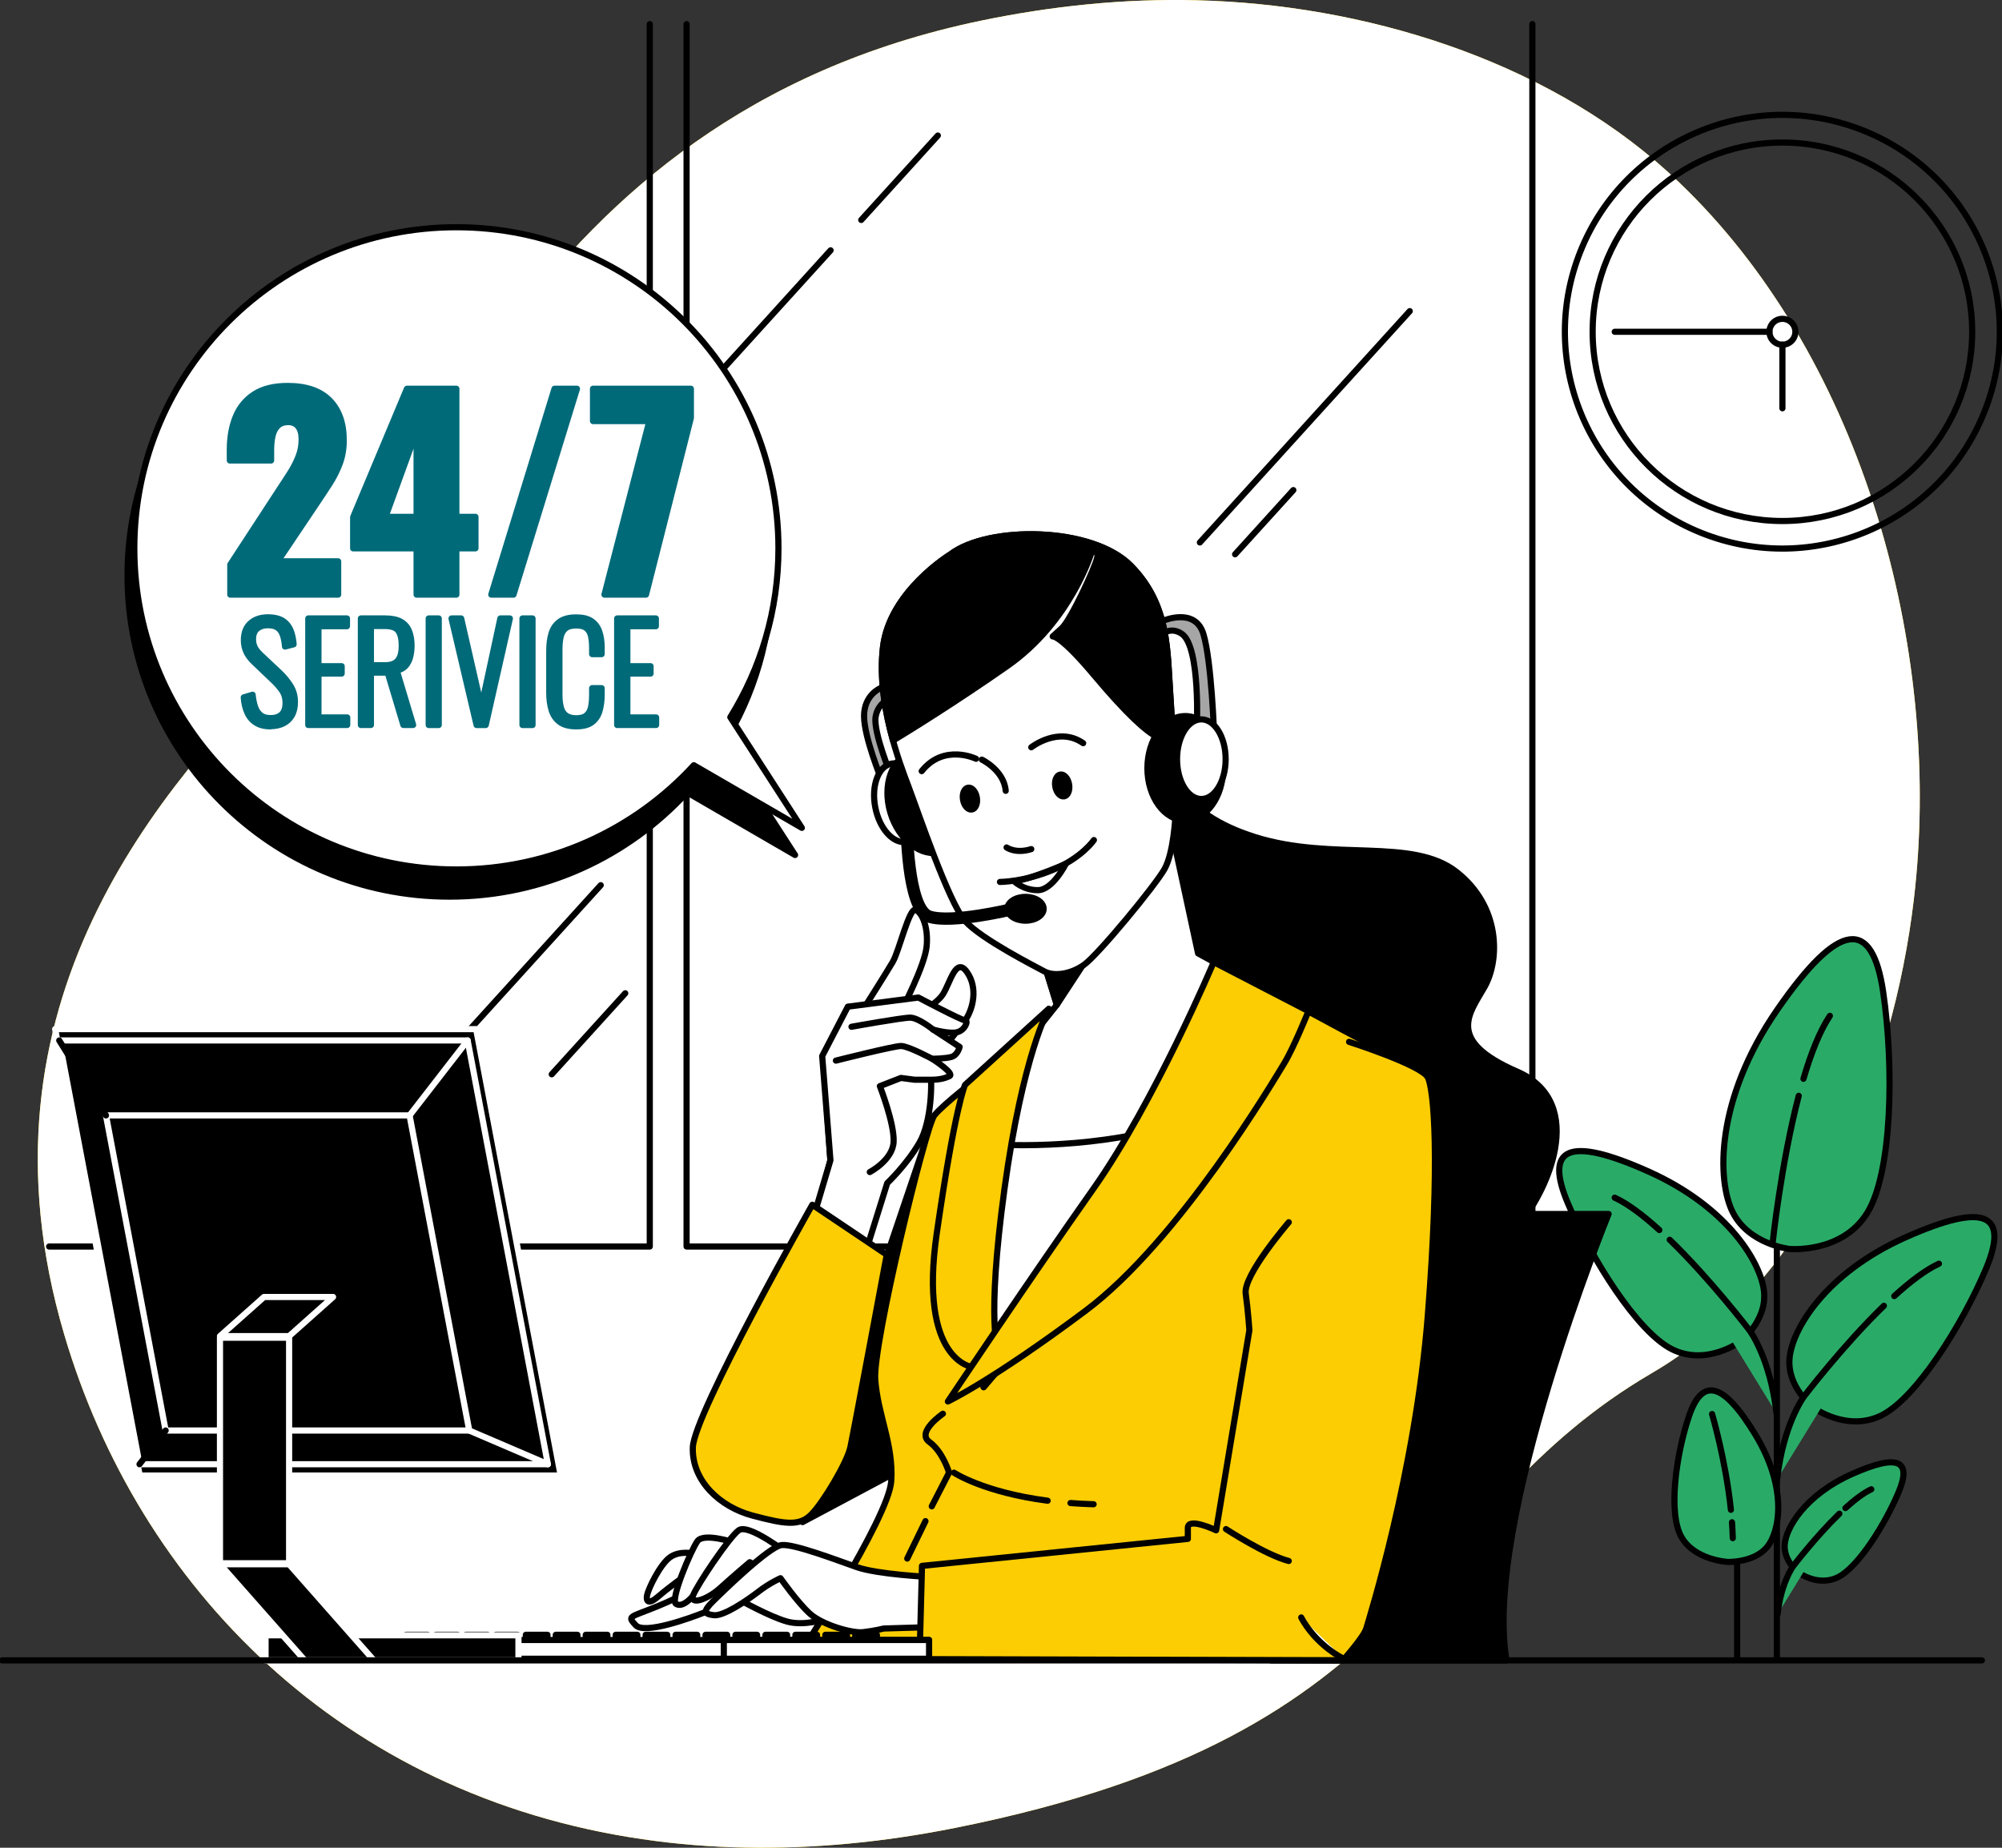 <svg width="325" height="300" viewBox="0 0 325 300" fill="none" xmlns="http://www.w3.org/2000/svg">
<rect x="0" y="0" width="325" height="300" fill="#333333" stroke="none"/>
<g clip-path="url(#clip0_42_155)">
<path d="M310.692 146.002C307.317 174.527 294.256 207.696 268.169 222.927C228.76 245.951 232.057 281.368 155.135 296.761C143.144 299.164 131.76 300.176 121.03 299.972C115.261 299.866 109.674 299.403 104.292 298.609C55.401 291.485 22.501 257.6 10.433 216.689C-5.453 162.885 26.263 127.658 47.292 106.44C68.307 85.215 83.707 19.089 159.207 3.365C170.718 0.97 182.49 -0.253 194.262 0.042C221.124 0.703 250.423 9.499 270.698 27.857C272.22 29.234 273.699 30.667 275.144 32.143C303.323 60.991 315.299 107.115 310.692 146.002Z" fill="#FBCD02"/>
<path d="M310.692 146.002C307.317 174.527 294.256 207.696 268.169 222.927C228.76 245.951 232.057 281.368 155.135 296.761C143.144 299.164 131.76 300.176 121.03 299.972C115.261 299.866 109.674 299.403 104.292 298.609C55.401 291.485 22.501 257.6 10.433 216.689C-5.453 162.885 26.263 127.658 47.292 106.44C68.307 85.215 83.707 19.089 159.207 3.365C170.718 0.97 182.49 -0.253 194.262 0.042C221.124 0.703 250.423 9.499 270.698 27.857C272.22 29.234 273.699 30.667 275.144 32.143C303.323 60.991 315.299 107.115 310.692 146.002Z" fill="white"/>
<path d="M288.451 269.058V189.773" stroke="black" stroke-linecap="round" stroke-linejoin="round"/>
<path d="M282.005 269.058V229.742" stroke="black" stroke-linecap="round" stroke-linejoin="round"/>
<path d="M290.466 202.777C290.466 202.777 283.971 202.033 281.329 196.904C278.687 191.775 278.412 178.546 288.529 163.918C298.645 149.29 303.95 149.101 305.711 161.065C307.472 173.03 307.219 190.405 303.083 196.988C298.941 203.571 290.473 202.777 290.473 202.777H290.466Z" fill="#29AB67" stroke="black" stroke-linecap="round" stroke-linejoin="round"/>
<path d="M292.77 175.152C293.967 171.077 295.398 167.41 297.06 164.93L292.77 175.152Z" fill="#29AB67"/>
<path d="M292.77 175.152C293.967 171.077 295.398 167.41 297.06 164.93" stroke="black" stroke-linecap="round" stroke-linejoin="round"/>
<path d="M287.761 201.857C287.761 201.857 289.099 189.063 292.002 177.913L287.761 201.857Z" fill="#29AB67"/>
<path d="M287.761 201.857C287.761 201.857 289.099 189.063 292.002 177.913" stroke="black" stroke-linecap="round" stroke-linejoin="round"/>
<path d="M294.334 228.506C294.334 228.506 290.163 225.281 290.501 220.644C290.832 216.007 296.194 206.768 309.311 200.909C322.429 195.049 326.162 197.129 322.351 206.115C318.54 215.101 311.079 226.974 305.458 229.785C299.836 232.595 294.334 228.513 294.334 228.513V228.506Z" fill="#29AB67" stroke="black" stroke-linecap="round" stroke-linejoin="round"/>
<path d="M307.515 210.429C310.051 208.117 312.573 206.185 314.764 205.173L307.515 210.429Z" fill="#29AB67"/>
<path d="M307.515 210.429C310.051 208.117 312.573 206.185 314.764 205.173" stroke="black" stroke-linecap="round" stroke-linejoin="round"/>
<path d="M305.824 212.009C299.138 218.487 292.847 226.742 292.847 226.742C292.847 226.742 289.487 231.246 288.487 240.211" fill="#29AB67"/>
<path d="M305.824 212.009C299.138 218.487 292.847 226.742 292.847 226.742C292.847 226.742 289.487 231.246 288.487 240.211" stroke="black" stroke-linecap="round" stroke-linejoin="round"/>
<path d="M291.946 255.323C291.946 255.323 289.529 253.454 289.726 250.77C289.917 248.086 293.023 242.733 300.625 239.332C308.226 235.939 310.389 237.14 308.184 242.346C305.979 247.552 301.653 254.431 298.399 256.061C295.144 257.691 291.953 255.323 291.953 255.323H291.946Z" fill="#29AB67" stroke="black" stroke-linecap="round" stroke-linejoin="round"/>
<path d="M299.582 244.848C301.055 243.513 302.513 242.389 303.781 241.798L299.582 244.848Z" fill="#29AB67"/>
<path d="M299.582 244.848C301.055 243.513 302.513 242.389 303.781 241.798" stroke="black" stroke-linecap="round" stroke-linejoin="round"/>
<path d="M298.603 245.761C294.728 249.513 291.086 254.297 291.086 254.297C291.086 254.297 289.142 256.911 288.564 262.103" fill="#29AB67"/>
<path d="M298.603 245.761C294.728 249.513 291.086 254.297 291.086 254.297C291.086 254.297 289.142 256.911 288.564 262.103" stroke="black" stroke-linecap="round" stroke-linejoin="round"/>
<path d="M282.555 217.784C282.555 217.784 286.725 214.56 286.387 209.923C286.056 205.286 280.695 196.047 267.577 190.187C254.46 184.328 250.726 186.407 254.537 195.393C258.349 204.379 265.809 216.253 271.431 219.063C277.053 221.873 282.555 217.791 282.555 217.791V217.784Z" fill="#29AB67" stroke="black" stroke-linecap="round" stroke-linejoin="round"/>
<path d="M269.374 199.707C266.838 197.396 264.316 195.464 262.125 194.452L269.374 199.707Z" fill="#29AB67"/>
<path d="M269.374 199.707C266.838 197.396 264.316 195.464 262.125 194.452" stroke="black" stroke-linecap="round" stroke-linejoin="round"/>
<path d="M271.058 201.288C277.743 207.766 284.034 216.021 284.034 216.021C284.034 216.021 287.395 220.524 288.395 229.489" fill="#29AB67"/>
<path d="M271.058 201.288C277.743 207.766 284.034 216.021 284.034 216.021C284.034 216.021 287.395 220.524 288.395 229.489" stroke="black" stroke-linecap="round" stroke-linejoin="round"/>
<path d="M280.512 253.595C280.512 253.595 284.732 253.728 286.845 251.192C288.959 248.656 290.227 241.581 284.943 232.897C279.666 224.22 276.285 223.686 274.178 229.96C272.065 236.234 270.797 245.585 272.91 249.457C275.024 253.328 280.512 253.595 280.512 253.595Z" fill="#29AB67" stroke="black" stroke-linecap="round" stroke-linejoin="round"/>
<path d="M281.167 247.152C281.23 248.016 281.273 248.873 281.294 249.731L281.167 247.152Z" fill="#29AB67"/>
<path d="M281.167 247.152C281.23 248.016 281.273 248.873 281.294 249.731" stroke="black" stroke-linecap="round" stroke-linejoin="round"/>
<path d="M277.933 229.581C277.933 229.581 280.145 237.056 280.991 245.129L277.933 229.581Z" fill="#29AB67"/>
<path d="M277.933 229.581C277.933 229.581 280.145 237.056 280.991 245.129" stroke="black" stroke-linecap="round" stroke-linejoin="round"/>
<path d="M7.975 202.384H105.483V3.913" stroke="black" stroke-linecap="round" stroke-linejoin="round"/>
<path d="M208.964 202.384H111.457V3.913" stroke="black" stroke-linecap="round" stroke-linejoin="round"/>
<path d="M151.253 202.384H248.761V3.913" stroke="black" stroke-linecap="round" stroke-linejoin="round"/>
<path d="M228.859 50.515L194.783 88.075" stroke="black" stroke-linecap="round" stroke-linejoin="round"/>
<path d="M209.958 79.574L200.503 89.993" stroke="black" stroke-linecap="round" stroke-linejoin="round"/>
<path d="M134.838 40.644L116.43 60.934" stroke="black" stroke-linecap="round" stroke-linejoin="round"/>
<path d="M139.812 35.712L152.246 22.005" stroke="black" stroke-linecap="round" stroke-linejoin="round"/>
<path d="M101.502 161.269L89.568 174.422" stroke="black" stroke-linecap="round" stroke-linejoin="round"/>
<path d="M97.522 143.719L75.387 168.119" stroke="black" stroke-linecap="round" stroke-linejoin="round"/>
<path d="M322.117 66.923C329.353 48.872 320.546 28.389 302.446 21.173C284.346 13.957 263.807 22.74 256.571 40.791C249.335 58.842 258.143 79.325 276.243 86.541C294.342 93.757 314.881 84.974 322.117 66.923Z" stroke="black" stroke-linecap="round" stroke-linejoin="round"/>
<path d="M289.353 84.59C306.367 84.59 320.16 70.835 320.16 53.867C320.16 36.898 306.367 23.143 289.353 23.143C272.339 23.143 258.546 36.898 258.546 53.867C258.546 70.835 272.339 84.59 289.353 84.59Z" stroke="black" stroke-linecap="round" stroke-linejoin="round"/>
<path d="M289.353 55.967C290.516 55.967 291.459 55.027 291.459 53.867C291.459 52.706 290.516 51.766 289.353 51.766C288.19 51.766 287.247 52.706 287.247 53.867C287.247 55.027 288.19 55.967 289.353 55.967Z" stroke="black" stroke-linecap="round" stroke-linejoin="round"/>
<path d="M289.353 55.96V66.288" stroke="black" stroke-linecap="round" stroke-linejoin="round"/>
<path d="M287.247 53.867H262.132" stroke="black" stroke-linecap="round" stroke-linejoin="round"/>
<path d="M129.062 138.815L117.452 120.85C122.397 112.883 125.264 103.496 125.264 93.436C125.264 64.637 101.854 41.297 72.985 41.297C44.115 41.297 20.705 64.637 20.705 93.436C20.705 122.234 44.115 145.574 72.985 145.574C88.244 145.574 101.974 139.054 111.534 128.649L129.069 138.815H129.062Z" fill="black" stroke="black" stroke-linecap="round" stroke-linejoin="round"/>
<path d="M130.168 134.41L118.558 116.445C123.503 108.478 126.371 99.091 126.371 89.03C126.371 60.232 102.96 36.892 74.091 36.892C45.221 36.892 21.804 60.232 21.804 89.03C21.804 117.829 45.214 141.169 74.084 141.169C89.343 141.169 103.073 134.649 112.633 124.243L130.168 134.41Z" fill="white" stroke="black" stroke-linecap="round" stroke-linejoin="round"/>
<path d="M37.387 96.541V91.672L45.411 79.377C46.017 78.471 46.588 77.593 47.13 76.735C47.666 75.885 48.109 75.014 48.455 74.136C48.8 73.258 48.969 72.337 48.969 71.375C48.969 70.412 48.779 69.695 48.391 69.232C48.004 68.761 47.482 68.529 46.82 68.529C46.073 68.529 45.496 68.733 45.08 69.147C44.664 69.562 44.383 70.11 44.235 70.799C44.08 71.487 44.009 72.26 44.009 73.11V74.761H37.31V72.984C37.31 71.002 37.627 69.239 38.261 67.679C38.895 66.126 39.902 64.904 41.283 64.005C42.664 63.112 44.467 62.663 46.7 62.663C49.709 62.663 51.977 63.443 53.506 64.995C55.034 66.548 55.802 68.719 55.802 71.494C55.802 72.843 55.591 74.094 55.161 75.246C54.731 76.398 54.168 77.522 53.463 78.611C52.759 79.7 52.005 80.831 51.209 82.019L45.087 91.138H54.894V96.541H37.394H37.387Z" fill="#006A79" stroke="#006A79" stroke-linecap="round" stroke-linejoin="round"/>
<path d="M67.631 96.541V89.03H57.331V83.958L66.06 63.119H74.084V83.916H77.183V89.03H74.084V96.541H67.631ZM62.58 83.916H67.631V70.012L62.58 83.916Z" fill="#006A79" stroke="#006A79" stroke-linecap="round" stroke-linejoin="round"/>
<path d="M79.755 96.541L90.019 63.119H93.661L83.362 96.541H79.762H79.755Z" fill="#006A79" stroke="#006A79" stroke-linecap="round" stroke-linejoin="round"/>
<path d="M98.128 96.541L105.412 68.361H96.268V63.119H112.154V67.862L104.87 96.541H98.128Z" fill="#006A79" stroke="#006A79" stroke-linecap="round" stroke-linejoin="round"/>
<path d="M43.897 117.927C42.953 117.927 42.17 117.731 41.551 117.337C40.931 116.944 40.459 116.396 40.149 115.693C39.832 114.991 39.641 114.169 39.571 113.227L41.008 112.799C41.079 113.508 41.205 114.155 41.396 114.731C41.579 115.307 41.875 115.763 42.276 116.094C42.678 116.431 43.227 116.592 43.925 116.592C44.693 116.592 45.298 116.396 45.721 115.995C46.151 115.595 46.362 114.963 46.362 114.091C46.362 113.34 46.172 112.679 45.792 112.117C45.411 111.555 44.897 110.965 44.242 110.354L41.177 107.431C40.635 106.904 40.233 106.363 39.98 105.794C39.726 105.232 39.592 104.614 39.592 103.946C39.592 102.752 39.951 101.831 40.663 101.192C41.374 100.553 42.325 100.229 43.509 100.229C44.122 100.229 44.678 100.307 45.172 100.461C45.665 100.616 46.087 100.869 46.433 101.22C46.785 101.571 47.06 102.021 47.257 102.576C47.454 103.131 47.595 103.806 47.666 104.607L46.271 104.972C46.214 104.248 46.094 103.623 45.918 103.103C45.742 102.583 45.461 102.19 45.08 101.916C44.7 101.649 44.178 101.508 43.509 101.508C42.797 101.508 42.213 101.691 41.755 102.063C41.297 102.436 41.072 103.012 41.072 103.792C41.072 104.262 41.163 104.691 41.339 105.07C41.515 105.457 41.832 105.864 42.29 106.307L45.355 109.187C46.038 109.827 46.63 110.543 47.13 111.323C47.63 112.11 47.877 112.988 47.877 113.972C47.877 114.843 47.708 115.567 47.377 116.15C47.038 116.733 46.574 117.169 45.975 117.464C45.376 117.752 44.685 117.899 43.897 117.899V117.927Z" fill="#006A79" stroke="#006A79" stroke-linecap="round" stroke-linejoin="round"/>
<path d="M50.047 117.71V100.412H56.324V101.67H51.695V108.162H55.464V109.356H51.695V116.487H56.366V117.703H50.047V117.71Z" fill="#006A79" stroke="#006A79" stroke-linecap="round" stroke-linejoin="round"/>
<path d="M58.585 117.71V100.412H62.502C63.587 100.412 64.439 100.588 65.059 100.932C65.679 101.283 66.123 101.789 66.398 102.45C66.665 103.11 66.806 103.897 66.806 104.81C66.806 105.45 66.736 106.054 66.595 106.623C66.454 107.192 66.207 107.677 65.869 108.077C65.524 108.478 65.038 108.738 64.411 108.864L67.067 117.703H65.482L62.932 109.201H60.212V117.703H58.585V117.71ZM60.212 108.014H62.417C63.143 108.014 63.707 107.895 64.108 107.649C64.51 107.41 64.791 107.051 64.968 106.581C65.144 106.11 65.221 105.52 65.221 104.81C65.221 103.742 65.038 102.948 64.665 102.421C64.291 101.895 63.559 101.635 62.46 101.635H60.212V108.021V108.014Z" fill="#006A79" stroke="#006A79" stroke-linecap="round" stroke-linejoin="round"/>
<path d="M69.596 117.71V100.412H71.224V117.71H69.596Z" fill="#006A79" stroke="#006A79" stroke-linecap="round" stroke-linejoin="round"/>
<path d="M77.367 117.71L73.302 100.412H74.866L78.141 114.745L81.227 100.412H82.77L78.853 117.71H77.374H77.367Z" fill="#006A79" stroke="#006A79" stroke-linecap="round" stroke-linejoin="round"/>
<path d="M84.82 117.71V100.412H86.447V117.71H84.82Z" fill="#006A79" stroke="#006A79" stroke-linecap="round" stroke-linejoin="round"/>
<path d="M93.556 117.927C92.386 117.927 91.484 117.689 90.85 117.204C90.216 116.719 89.773 116.066 89.533 115.251C89.294 114.429 89.167 113.522 89.167 112.525V105.646C89.167 104.578 89.294 103.637 89.54 102.829C89.787 102.014 90.238 101.382 90.879 100.925C91.52 100.468 92.414 100.244 93.556 100.244C94.598 100.244 95.415 100.44 96.007 100.841C96.599 101.241 97.022 101.803 97.282 102.541C97.536 103.272 97.67 104.143 97.67 105.155V106.201H96.127V105.197C96.127 104.445 96.064 103.792 95.944 103.251C95.824 102.71 95.578 102.288 95.204 101.993C94.831 101.691 94.281 101.543 93.556 101.543C92.788 101.543 92.203 101.705 91.809 102.021C91.414 102.344 91.153 102.794 91.019 103.377C90.886 103.96 90.815 104.635 90.815 105.407V112.777C90.815 113.635 90.9 114.344 91.062 114.913C91.224 115.482 91.506 115.911 91.907 116.192C92.309 116.48 92.858 116.621 93.556 116.621C94.253 116.621 94.831 116.466 95.204 116.15C95.578 115.834 95.824 115.398 95.944 114.836C96.064 114.274 96.127 113.614 96.127 112.862V111.731H97.67V112.756C97.67 113.768 97.55 114.667 97.318 115.447C97.085 116.227 96.669 116.838 96.078 117.274C95.486 117.71 94.648 117.927 93.563 117.927H93.556Z" fill="#006A79" stroke="#006A79" stroke-linecap="round" stroke-linejoin="round"/>
<path d="M100.192 117.71V100.412H106.469V101.67H101.84V108.162H105.609V109.356H101.84V116.487H106.511V117.703H100.192V117.71Z" fill="#006A79" stroke="#006A79" stroke-linecap="round" stroke-linejoin="round"/>
<path d="M223.399 197.101H261.138C261.138 197.101 240.737 247.202 244.562 269.579H206.308C206.308 269.579 213.452 212.361 223.392 197.101H223.399Z" fill="black" stroke="black" stroke-linecap="round" stroke-linejoin="round"/>
<path d="M190.753 125.178C190.753 125.178 191.134 131.958 203.786 135.92C216.446 139.876 229.289 135.92 236.467 141.576C243.646 147.232 243.456 155.895 241.004 160.23C238.553 164.564 234.579 168.899 246.295 173.986C258.011 179.073 251.015 193.96 246.105 199.419C241.195 204.885 232.691 207.52 223.244 205.637C213.797 203.754 202.652 180.956 190.563 168.899C178.474 156.843 176.995 134.586 184.709 128.206C192.416 121.827 190.753 125.192 190.753 125.192V125.178Z" fill="black" stroke="black" stroke-linecap="round" stroke-linejoin="round"/>
<path d="M188.802 100.792C188.802 100.792 194.015 98.522 195.354 102.927C196.692 107.333 197.094 119.325 197.094 119.325L194.283 118.658C194.283 118.658 194.952 105.056 191.874 102.927C188.802 100.792 186.393 105.597 186.393 105.597L188.802 100.799V100.792Z" fill="#A6A6A6" stroke="black" stroke-linecap="round" stroke-linejoin="round"/>
<path d="M130.287 247.124L148.097 237.625C148.097 237.625 146.864 218.986 147.04 218.283C147.216 217.581 151.676 181.11 151.676 181.11L139.453 217.23L130.287 247.124Z" fill="black" stroke="black" stroke-linecap="round" stroke-linejoin="round"/>
<path d="M209.014 162.386C209.014 162.386 226.598 171.948 228.993 172.946C231.388 173.944 229.993 186.098 229.993 194.066C229.993 202.033 218.003 269.382 218.003 269.382H129.294C129.294 269.382 144.279 246.471 144.68 240.492C145.082 234.513 142.482 229.735 142.081 223.953C141.679 218.171 150.274 182.909 151.669 181.11C153.07 179.318 159.059 174.731 159.059 174.731L180.235 156.197L190.028 154.005L209.007 162.372L209.014 162.386Z" fill="#FBCD02" stroke="black" stroke-linecap="round" stroke-linejoin="round"/>
<path d="M150.238 246.97L147.28 253.047" stroke="black" stroke-linecap="round" stroke-linejoin="round"/>
<path d="M153.07 229.532C153.07 229.532 148.674 232.518 150.872 234.113C153.07 235.707 154.071 239.094 154.071 239.094L151.26 244.567" stroke="black" stroke-linecap="round" stroke-linejoin="round"/>
<path d="M173.782 244.033C174.973 244.124 176.227 244.188 177.537 244.23" stroke="black" stroke-linecap="round" stroke-linejoin="round"/>
<path d="M154.867 239.101C154.867 239.101 159.643 242.291 170.07 243.654" stroke="black" stroke-linecap="round" stroke-linejoin="round"/>
<path d="M142.947 111.724C142.947 111.724 140.27 112.792 140.27 116.255C140.27 119.719 143.081 126.52 143.081 126.52L144.687 125.986C144.687 125.986 141.749 118.918 142.144 116.389C142.546 113.852 144.955 113.192 144.955 113.192L144.419 111.457L142.947 111.724Z" fill="#A6A6A6" stroke="black" stroke-linecap="round" stroke-linejoin="round"/>
<path d="M149.83 129.576C150.513 133.082 149.33 136.258 147.188 136.672C145.046 137.087 142.764 134.578 142.088 131.073C141.404 127.567 142.588 124.391 144.729 123.977C146.871 123.562 149.154 126.07 149.83 129.576Z" fill="white" stroke="black" stroke-linecap="round" stroke-linejoin="round"/>
<path d="M156.332 128.452C157.664 132.934 156.107 137.347 152.852 138.316C149.597 139.279 145.878 136.426 144.539 131.944C143.208 127.461 144.765 123.049 148.019 122.08C151.274 121.117 154.994 123.97 156.332 128.452Z" fill="black" stroke="black" stroke-linecap="round" stroke-linejoin="round"/>
<path d="M168.4 152.888L171.563 163.145L161.158 176.213L159.432 186.309C159.432 186.309 157.706 215.122 158.692 219.555C159.679 223.988 159.679 225.218 159.679 225.218C159.679 225.218 181.158 200.347 191.775 185.08C202.391 169.813 204.864 160.454 204.864 160.454L194.494 154.792L189.556 131.888L168.4 152.888Z" fill="white" stroke="black" stroke-linecap="round" stroke-linejoin="round"/>
<path d="M184.793 142.96L171.563 163.145L167.872 151.265L184.793 142.96Z" fill="black" stroke="black" stroke-linecap="round" stroke-linejoin="round"/>
<path d="M159.531 185.733L159.432 186.309C159.432 186.309 157.706 215.122 158.692 219.555C159.679 223.988 159.679 225.218 159.679 225.218C159.679 225.218 181.158 200.347 191.775 185.08C192.606 183.885 193.381 182.726 194.121 181.602C180.827 186.14 167.273 186.218 159.531 185.733Z" fill="white" stroke="black" stroke-linecap="round" stroke-linejoin="round"/>
<path d="M154.31 89.993C154.31 89.993 144.419 95.993 143.349 105.056C142.278 114.119 146.026 123.857 147.491 127.721C148.963 131.585 154.043 146.656 156.713 149.586C159.383 152.515 168.076 156.92 169.548 157.721C171.021 158.522 173.691 158.255 175.966 156.653C178.242 155.052 187.597 143.719 189.07 141.056C190.542 138.386 190.81 132.52 190.81 132.52C190.81 132.52 190.542 120.787 190.007 113.185C189.471 105.583 189.873 98.248 183.589 91.855C177.305 85.454 160.461 85.321 154.31 89.986V89.993Z" fill="white" stroke="black" stroke-linecap="round" stroke-linejoin="round"/>
<path d="M190.007 113.192C189.471 105.59 189.873 98.262 183.589 91.862C177.305 85.461 160.461 85.328 154.31 89.993C154.31 89.993 144.419 95.993 143.349 105.056C142.729 110.325 143.729 115.806 144.969 120.246C147.244 118.869 154.916 114.155 163.539 108.126C173.832 100.925 177.178 89.726 177.178 89.726C177.178 89.726 178.383 89.058 178.115 90.527C177.847 91.995 173.839 100.658 172.366 101.993L170.894 103.328C170.894 103.328 172.099 103.061 177.58 109.595C183.06 116.129 186.139 118.792 187.738 119.592C188.238 119.838 189.225 120.014 190.394 120.112C190.288 117.717 190.162 115.3 190.014 113.192H190.007Z" fill="black" stroke="black" stroke-linecap="round" stroke-linejoin="round"/>
<path d="M173.55 127.328C173.726 128.304 173.36 129.19 172.747 129.295C172.127 129.4 171.486 128.698 171.317 127.721C171.141 126.745 171.507 125.86 172.12 125.754C172.733 125.649 173.381 126.351 173.55 127.328Z" fill="black" stroke="black" stroke-linecap="round" stroke-linejoin="round"/>
<path d="M158.573 129.464C158.749 130.44 158.382 131.326 157.769 131.431C157.149 131.536 156.508 130.834 156.339 129.857C156.163 128.881 156.529 127.995 157.142 127.89C157.762 127.785 158.403 128.487 158.573 129.464Z" fill="black" stroke="black" stroke-linecap="round" stroke-linejoin="round"/>
<path d="M167.414 121.328C167.414 121.328 171.824 117.864 175.839 120.66" stroke="black" stroke-linecap="round" stroke-linejoin="round"/>
<path d="M158.453 123.197C158.453 123.197 153.24 120.66 149.626 125.199" stroke="black" stroke-linecap="round" stroke-linejoin="round"/>
<path d="M159.39 123.33C159.39 123.33 162.997 125.066 163.264 128.396" stroke="black" stroke-linecap="round" stroke-linejoin="round"/>
<path d="M163.405 137.593C163.405 137.593 164.878 138.66 167.414 137.86" stroke="black" stroke-linecap="round" stroke-linejoin="round"/>
<path d="M162.334 143.192C162.334 143.192 166.343 143.192 171.028 141.19C175.706 139.187 177.58 136.391 177.58 136.391" stroke="black" stroke-linecap="round" stroke-linejoin="round"/>
<path d="M164.603 143.058C164.603 143.058 166.075 144.527 168.478 144.527C170.88 144.527 173.021 140.262 173.021 140.262C173.021 140.262 166.871 142.932 164.596 143.065L164.603 143.058Z" stroke="black" stroke-linecap="round" stroke-linejoin="round"/>
<path d="M192.416 133.194C195.813 133.194 198.566 129.404 198.566 124.728C198.566 120.053 195.813 116.262 192.416 116.262C189.019 116.262 186.266 120.053 186.266 124.728C186.266 129.404 189.019 133.194 192.416 133.194Z" fill="black" stroke="black" stroke-linecap="round" stroke-linejoin="round"/>
<path d="M195.023 129.724C197.201 129.724 198.968 126.83 198.968 123.26C198.968 119.69 197.201 116.796 195.023 116.796C192.844 116.796 191.077 119.69 191.077 123.26C191.077 126.83 192.844 129.724 195.023 129.724Z" fill="white" stroke="black" stroke-linecap="round" stroke-linejoin="round"/>
<path d="M147.188 133.763C147.188 133.763 147.223 147.611 150.837 148.813C154.444 150.014 164.342 147.611 164.342 147.611" stroke="black" stroke-width="2" stroke-linecap="round" stroke-linejoin="round"/>
<path d="M169.422 147.548C169.422 148.616 168.104 149.48 166.477 149.48C164.849 149.48 163.532 148.616 163.532 147.548C163.532 146.48 164.849 145.616 166.477 145.616C168.104 145.616 169.422 146.48 169.422 147.548Z" fill="black" stroke="black" stroke-linecap="round" stroke-linejoin="round"/>
<path d="M170.253 163.778C170.253 163.778 166.054 171.148 163.06 193.068C160.066 214.988 162.06 219.372 162.06 219.372L157.861 221.965C157.861 221.965 149.069 220.967 152.07 200.248C155.064 179.522 156.663 176.136 156.663 176.136L170.253 163.785V163.778Z" fill="#FBCD02" stroke="black" stroke-linecap="round" stroke-linejoin="round"/>
<path d="M197.03 156.211C197.03 156.211 187.442 178.925 177.453 193.075C167.463 207.225 153.874 227.543 153.874 227.543C153.874 227.543 161.066 224.157 176.248 212.796C191.43 201.436 206.816 175.335 208.415 172.742C210.014 170.15 212.409 164.171 212.409 164.171L197.023 156.204L197.03 156.211Z" fill="#FBCD02" stroke="black" stroke-linecap="round" stroke-linejoin="round"/>
<path d="M114.035 257.15C114.035 257.15 111.175 258.984 106.68 260.817C102.186 262.651 101.77 262.321 103.207 263.874C104.644 265.426 112.196 262.651 114.239 261.836C116.282 261.021 120.164 259.799 120.164 259.799C120.164 259.799 124.863 262.447 127.723 263.262C130.583 264.077 134.056 262.855 134.056 262.855C134.056 262.855 134.261 259.595 131.809 257.761C129.358 255.927 124.046 251.649 122.207 251.852C120.368 252.056 114.035 257.15 114.035 257.15Z" fill="white" stroke="black" stroke-linecap="round" stroke-linejoin="round"/>
<path d="M112.809 252.26C112.809 252.26 110.358 251.649 108.723 252.871C107.089 254.094 105.25 257.965 105.046 258.984C104.841 260.002 105.25 260.614 106.884 259.187C108.519 257.761 111.379 255.724 111.379 255.724L113.831 254.909L112.809 252.26Z" fill="white" stroke="black" stroke-linecap="round" stroke-linejoin="round"/>
<path d="M119.142 250.426C119.142 250.426 114.239 248.796 113.218 250.223C112.196 251.649 108.723 259.799 109.745 260.41C110.766 261.021 112.196 259.799 114.035 257.15C115.874 254.501 116.895 253.075 116.895 253.075L119.347 252.667L119.142 250.426Z" fill="white" stroke="black" stroke-linecap="round" stroke-linejoin="round"/>
<path d="M127.899 252.246C127.899 252.246 121.503 247.265 119.91 248.459C118.311 249.653 113.119 257.424 112.52 259.019C111.922 260.614 114.718 259.813 116.916 257.824C119.114 255.829 121.714 253.637 121.714 253.637L126.709 256.23L127.906 252.246H127.899Z" fill="white" stroke="black" stroke-linecap="round" stroke-linejoin="round"/>
<path d="M150.872 256.033C150.872 256.033 142.482 255.632 139.086 254.438C135.691 253.244 128.9 250.651 126.899 250.855C124.898 251.052 117.311 258.429 115.712 260.023C114.112 261.618 114.275 262.047 115.874 262.244C117.473 262.44 121.305 259.82 123.109 258.429C124.905 257.03 126.702 256.237 126.702 256.237C126.702 256.237 129.498 260.22 131.499 262.012C133.5 263.803 138.29 265.201 140.094 264.998C141.89 264.801 143.489 264.401 143.489 264.401L150.281 264.204L150.88 256.033H150.872Z" fill="white" stroke="black" stroke-linecap="round" stroke-linejoin="round"/>
<path d="M209.218 198.443C209.218 198.443 201.828 207.014 202.222 210C202.624 212.986 202.821 215.979 202.821 215.979L197.425 248.459C197.425 248.459 192.832 246.267 192.832 248.059V249.85L149.675 254.234L149.273 269.375L218.003 269.572C218.003 269.572 221.398 265.785 221.8 264.394C222.202 262.995 229.789 238.89 231.79 213.583C233.79 188.276 232.79 176.923 231.79 174.928C230.789 172.932 219.003 169.152 219.003 169.152" fill="#FBCD02"/>
<path d="M209.218 198.443C209.218 198.443 201.828 207.014 202.222 210C202.624 212.986 202.821 215.979 202.821 215.979L197.425 248.459C197.425 248.459 192.832 246.267 192.832 248.059V249.85L149.675 254.234L149.273 269.375L218.003 269.572C218.003 269.572 221.398 265.785 221.8 264.394C222.202 262.995 229.789 238.89 231.79 213.583C233.79 188.276 232.79 176.923 231.79 174.928C230.789 172.932 219.003 169.152 219.003 169.152" stroke="black" stroke-linecap="round" stroke-linejoin="round"/>
<path d="M199.024 248.262C199.024 248.262 205.421 252.45 209.211 253.44L199.024 248.262Z" fill="white"/>
<path d="M199.024 248.262C199.024 248.262 205.421 252.45 209.211 253.44" stroke="black" stroke-linecap="round" stroke-linejoin="round"/>
<path d="M139.101 207.85L144.032 192.091C144.032 192.091 147.16 189.126 149.238 185.564C151.316 182.002 151.323 175.328 151.02 174.14C150.725 172.953 155.332 167.614 156.677 165.681C158.016 163.749 158.763 160.342 156.973 157.82C155.191 155.297 154.296 159.45 153.106 161.382C151.915 163.314 147.752 165.239 147.752 165.239L143.285 168.801C143.285 168.801 135.994 175.18 135.55 176.073C135.106 176.965 134.211 179.782 134.211 179.782L134.803 188.389L130.936 203.375L139.094 207.857L139.101 207.85Z" fill="white" stroke="black" stroke-linecap="round" stroke-linejoin="round"/>
<path d="M140.312 163.595C140.312 163.595 143.884 157.953 144.927 156.176C145.969 154.398 147.604 147.274 148.646 147.717C149.689 148.159 150.732 150.534 150.429 153.653C150.133 156.773 146.413 163.89 146.413 163.89L140.312 163.595Z" stroke="black" stroke-linecap="round" stroke-linejoin="round"/>
<path d="M131.682 198.913L134.81 188.375L133.472 171.457L137.635 163.44L149.09 161.958C149.09 161.958 156.086 165.667 156.677 165.667C157.269 165.667 156.677 167.297 155.339 167.599C154 167.895 151.471 167.157 151.471 167.157L155.783 169.974C155.783 169.974 155.487 171.309 154.444 171.604C153.402 171.899 151.316 171.899 151.316 171.899C151.316 171.899 155.036 174.274 154.141 174.717C153.247 175.159 152.204 175.307 151.316 175.307H148.491L146.258 175.012L142.834 176.347C142.834 176.347 145.216 182.431 145.068 185.396C144.92 188.361 141.2 190.293 141.2 190.293" fill="white"/>
<path d="M131.682 198.913L134.81 188.375L133.472 171.457L137.635 163.44L149.09 161.958C149.09 161.958 156.086 165.667 156.677 165.667C157.269 165.667 156.677 167.297 155.339 167.599C154 167.895 151.471 167.157 151.471 167.157L155.783 169.974C155.783 169.974 155.487 171.309 154.444 171.604C153.402 171.899 151.316 171.899 151.316 171.899C151.316 171.899 155.036 174.274 154.141 174.717C153.247 175.159 152.204 175.307 151.316 175.307H148.491L146.258 175.012L142.834 176.347C142.834 176.347 145.216 182.431 145.068 185.396C144.92 188.361 141.2 190.293 141.2 190.293" stroke="black" stroke-linecap="round" stroke-linejoin="round"/>
<path d="M151.471 167.157C151.471 167.157 149.09 165.225 147.752 165.225C146.413 165.225 138.227 166.707 138.227 166.707" stroke="black" stroke-linecap="round" stroke-linejoin="round"/>
<path d="M151.323 171.906C151.323 171.906 147.456 169.827 146.265 169.827C145.075 169.827 135.698 172.201 135.698 172.201" stroke="black" stroke-linecap="round" stroke-linejoin="round"/>
<path d="M131.873 195.604L143.954 203.719C143.954 203.719 138.579 232.532 138.044 234.991C137.515 237.45 133.634 243.956 131.696 245.895C129.759 247.827 127.462 247.475 122.172 246.07C116.881 244.665 112.295 240.443 112.471 234.991C112.647 229.539 131.866 195.604 131.866 195.604H131.873Z" fill="#FBCD02" stroke="black" stroke-linecap="round" stroke-linejoin="round"/>
<path d="M69.427 265.426H65.919V266.501H69.427V265.426Z" fill="white" stroke="black" stroke-linecap="round" stroke-linejoin="round"/>
<path d="M74.288 265.426H70.779V266.501H74.288V265.426Z" fill="white" stroke="black" stroke-linecap="round" stroke-linejoin="round"/>
<path d="M79.149 265.426H75.641V266.501H79.149V265.426Z" fill="white" stroke="black" stroke-linecap="round" stroke-linejoin="round"/>
<path d="M84.01 265.426H80.501V266.501H84.01V265.426Z" fill="white" stroke="black" stroke-linecap="round" stroke-linejoin="round"/>
<path d="M88.871 265.426H85.362V266.501H88.871V265.426Z" fill="white" stroke="black" stroke-linecap="round" stroke-linejoin="round"/>
<path d="M93.732 265.426H90.223V266.501H93.732V265.426Z" fill="white" stroke="black" stroke-linecap="round" stroke-linejoin="round"/>
<path d="M98.6 265.426H95.091V266.501H98.6V265.426Z" fill="white" stroke="black" stroke-linecap="round" stroke-linejoin="round"/>
<path d="M103.461 265.426H99.952V266.501H103.461V265.426Z" fill="white" stroke="black" stroke-linecap="round" stroke-linejoin="round"/>
<path d="M108.322 265.426H104.813V266.501H108.322V265.426Z" fill="white" stroke="black" stroke-linecap="round" stroke-linejoin="round"/>
<path d="M113.182 265.426H109.674V266.501H113.182V265.426Z" fill="white" stroke="black" stroke-linecap="round" stroke-linejoin="round"/>
<path d="M118.043 265.426H114.535V266.501H118.043V265.426Z" fill="white" stroke="black" stroke-linecap="round" stroke-linejoin="round"/>
<path d="M122.904 265.426H119.396V266.501H122.904V265.426Z" fill="white" stroke="black" stroke-linecap="round" stroke-linejoin="round"/>
<path d="M127.772 265.426H124.264V266.501H127.772V265.426Z" fill="white" stroke="black" stroke-linecap="round" stroke-linejoin="round"/>
<path d="M132.633 265.426H129.125V266.501H132.633V265.426Z" fill="white" stroke="black" stroke-linecap="round" stroke-linejoin="round"/>
<path d="M137.494 265.426H133.986V266.501H137.494V265.426Z" fill="white" stroke="black" stroke-linecap="round" stroke-linejoin="round"/>
<path d="M142.355 265.426H138.847V266.501H142.355V265.426Z" fill="white" stroke="black" stroke-linecap="round" stroke-linejoin="round"/>
<path d="M150.823 266.269H63.897V269.318H150.823V266.269Z" fill="white" stroke="black" stroke-linecap="round" stroke-linejoin="round"/>
<path d="M150.823 266.269H117.501V269.318H150.823V266.269Z" fill="white" stroke="black" stroke-linecap="round" stroke-linejoin="round"/>
<path d="M91.026 239.571H22.684L8.954 167.087H77.296L91.026 239.571Z" fill="black" stroke="white" stroke-linecap="round" stroke-linejoin="round"/>
<path d="M88.941 237.731H22.649L9.616 168.927H75.915L88.941 237.731Z" fill="black" stroke="white" stroke-linecap="round" stroke-linejoin="round"/>
<path d="M76.176 232.258H26.89L17.203 181.096H66.489L76.176 232.258Z" fill="black" stroke="white" stroke-linecap="round" stroke-linejoin="round"/>
<path d="M17.203 181.096L9.616 168.927" stroke="black" stroke-linecap="round" stroke-linejoin="round"/>
<path d="M66.489 181.096L75.915 168.927" stroke="white" stroke-linecap="round" stroke-linejoin="round"/>
<path d="M76.176 232.258L88.941 237.731" stroke="white" stroke-linecap="round" stroke-linejoin="round"/>
<path d="M26.89 232.258L22.649 237.731" stroke="black" stroke-linecap="round" stroke-linejoin="round"/>
<path d="M46.933 216.934H35.71L42.854 210.576H54.069L46.933 216.934Z" fill="black" stroke="white" stroke-linecap="round" stroke-linejoin="round"/>
<path d="M84.165 265.51H43.107V269.578H84.165V265.51Z" fill="black" stroke="white" stroke-linecap="round" stroke-linejoin="round"/>
<path d="M60.698 269.578H49.483L35.71 253.974H46.933L60.698 269.578Z" fill="black" stroke="white" stroke-linecap="round" stroke-linejoin="round"/>
<path d="M46.933 217.187H35.71V253.806H46.933V217.187Z" fill="black" stroke="white" stroke-linecap="round" stroke-linejoin="round"/>
<path d="M211.24 262.609C211.24 262.609 213.24 266.796 218.235 269.382L211.24 262.609Z" fill="white"/>
<path d="M211.24 262.609C211.24 262.609 213.24 266.796 218.235 269.382" stroke="black" stroke-linecap="round" stroke-linejoin="round"/>
<path d="M0.352 269.578H321.738" stroke="black" stroke-linecap="round" stroke-linejoin="round"/>
</g>
<defs>
<clipPath id="clip0_42_155">
<rect width="325" height="300" fill="white"/>
</clipPath>
</defs>
</svg>
